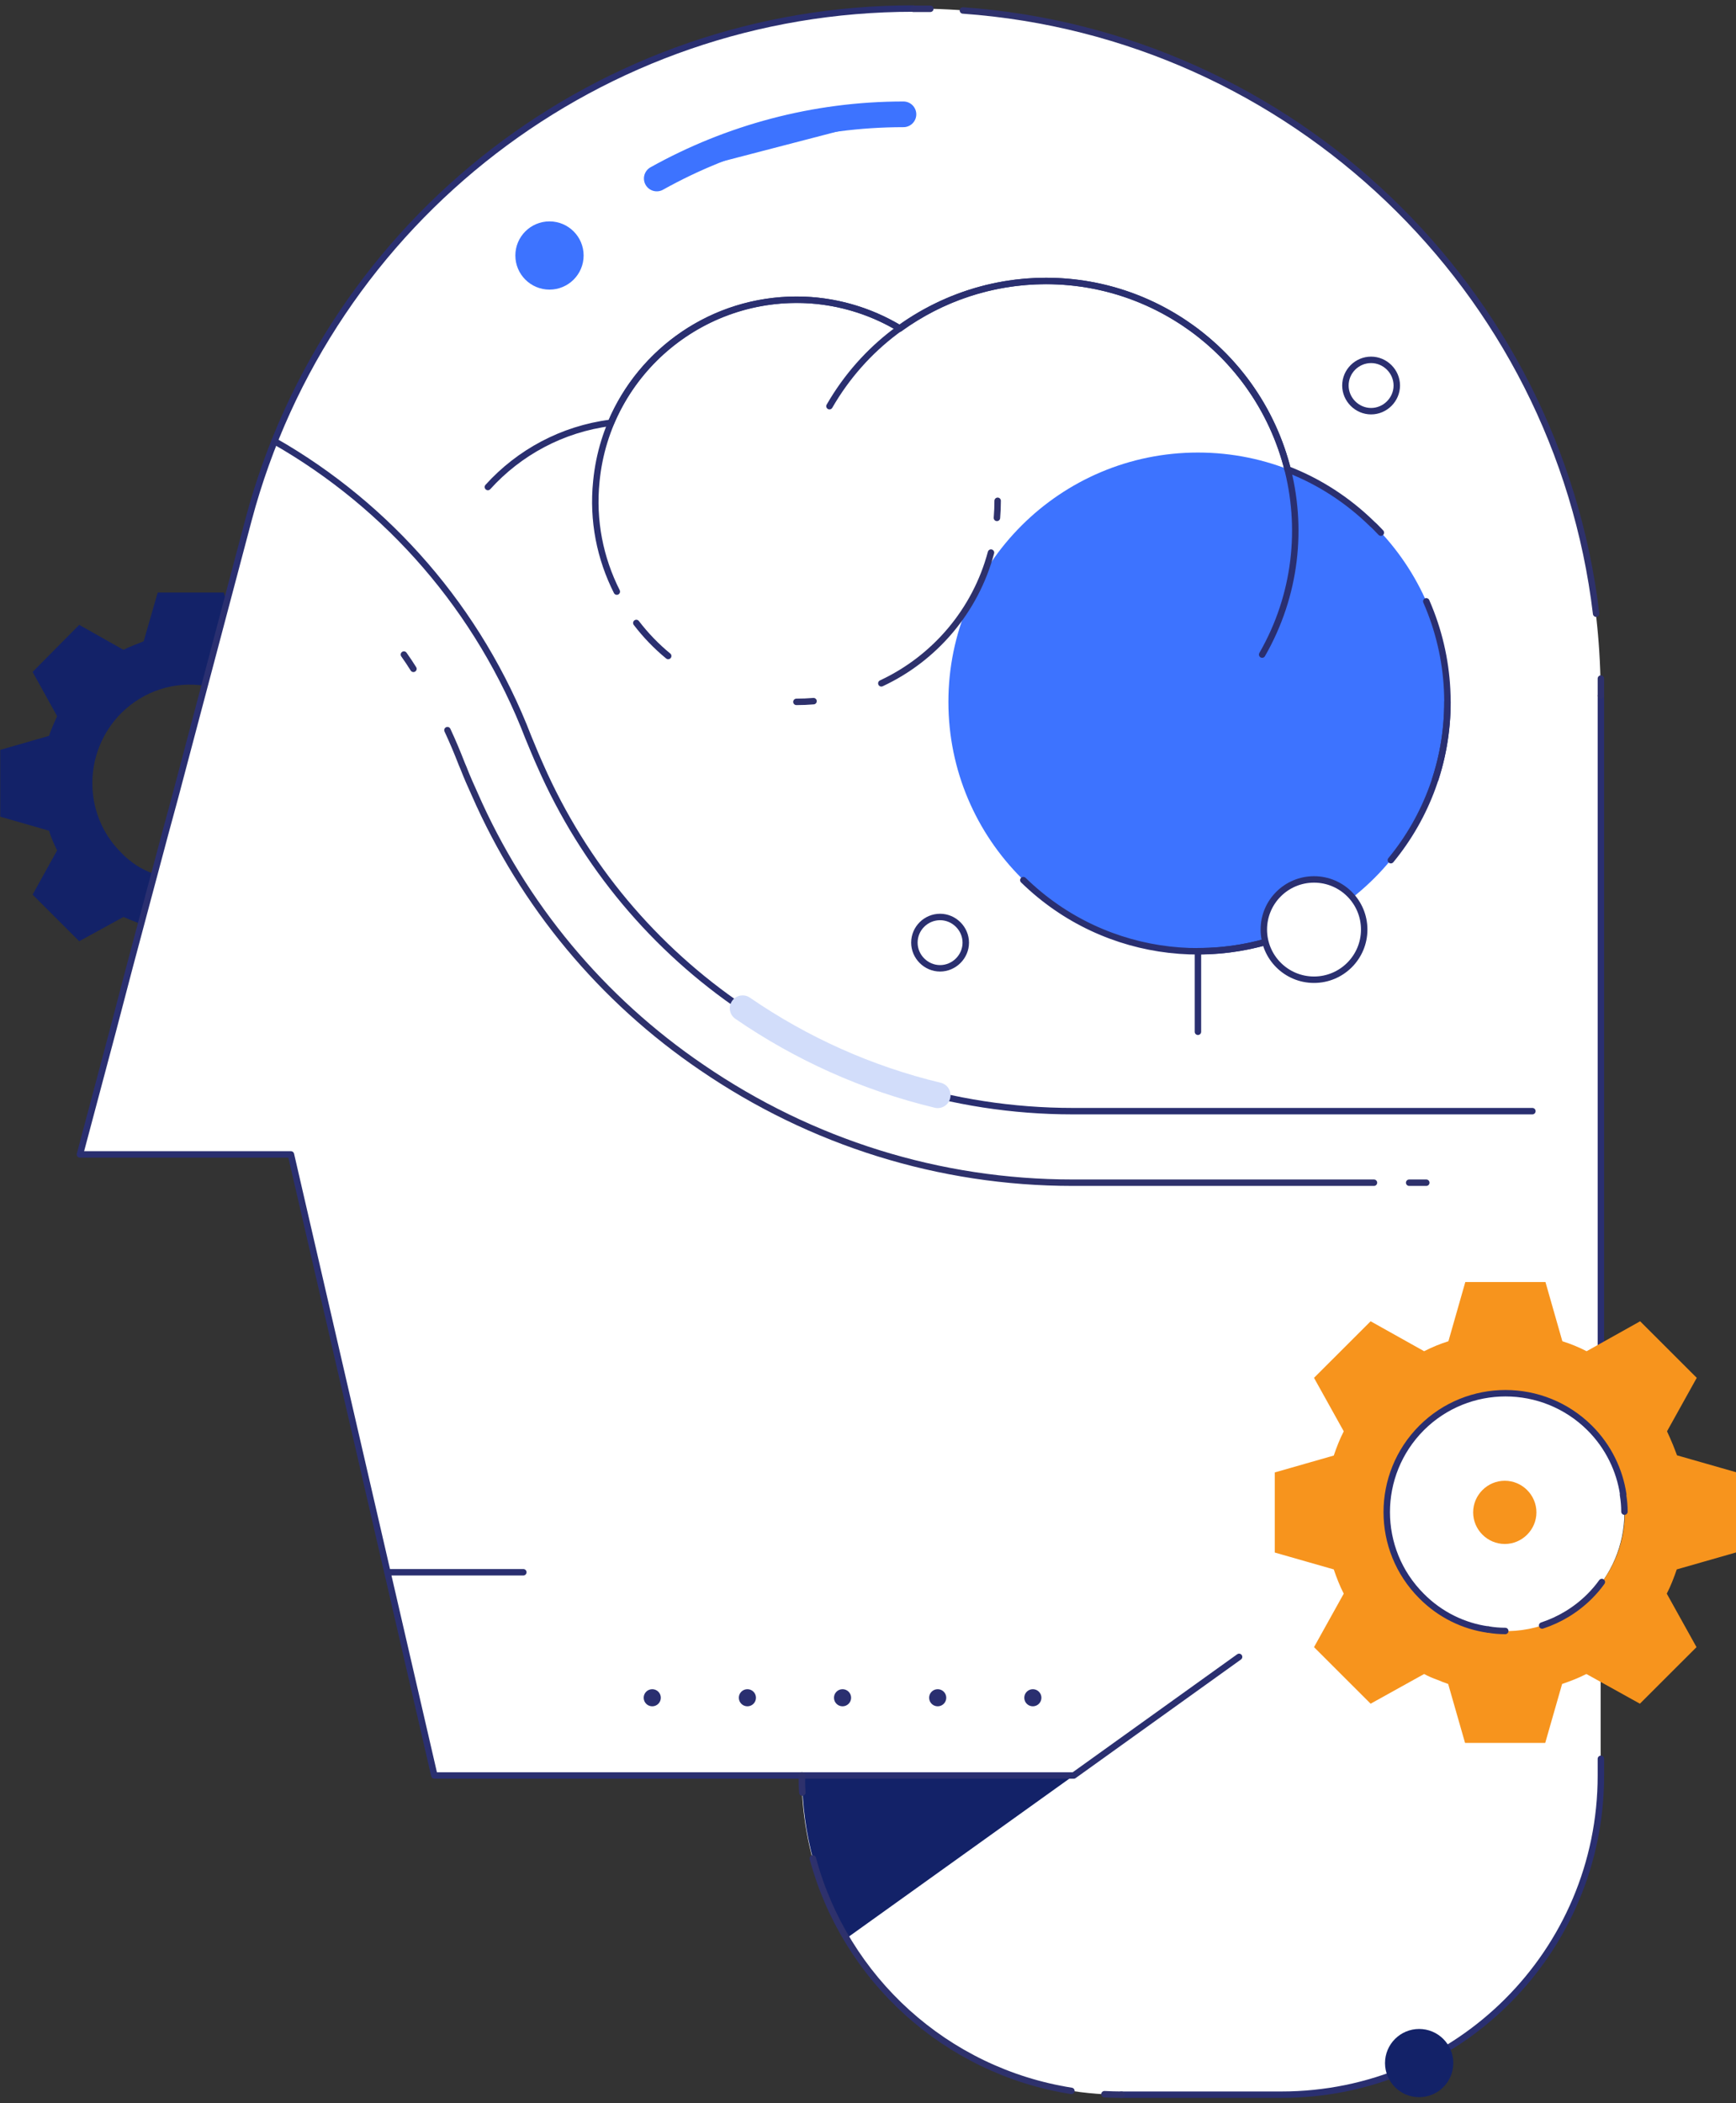 <svg width="194" height="235" viewBox="0 0 194 235" fill="none" xmlns="http://www.w3.org/2000/svg">
<rect x="0" y="0" width="194" height="235" fill="#333333" stroke="none"/>
<g clip-path="url(#clip0_2749_47146)">
<path d="M102.051 0.956C67.201 0.956 36.737 24.379 27.752 58.053L19.538 89.071L18.448 93.081L14.434 108.112L12.547 115.309L8.905 128.986L32.484 128.986L48.513 198.378L89.583 198.378C89.583 218.083 105.56 234.044 125.284 234.044L143.174 234.044C162.898 234.044 178.874 218.083 178.874 198.378L178.874 77.731C178.901 35.347 144.503 0.956 102.051 0.956Z" fill="white"/>
<path d="M22.834 76.616C19.565 76.112 16.082 77.147 13.531 79.697C9.251 84.025 9.251 91.01 13.531 95.259C14.594 96.374 15.843 97.171 17.226 97.649L15.737 103.252C15.498 103.146 15.285 103.066 15.099 102.987C14.647 102.827 14.222 102.615 13.796 102.456L8.852 105.164L3.642 99.959L6.38 95.02C6.034 94.303 5.689 93.533 5.476 92.816L0.027 91.249L0.027 83.786L5.476 82.219C5.715 81.502 6.061 80.732 6.38 80.015L3.642 75.076L8.852 69.817L13.796 72.606C14.514 72.234 15.312 71.969 16.056 71.65L17.624 66.206L25.014 66.206L25.307 67.321L22.834 76.643L22.834 76.616Z" fill="#132268"/>
<path d="M119.994 198.378L94.634 216.543C91.418 211.232 89.637 205.018 89.637 198.378L119.994 198.378Z" fill="#132268"/>
<path d="M133.87 106.28C149.261 106.28 161.755 93.798 161.755 78.422C161.755 63.046 149.261 50.564 133.87 50.564C118.479 50.564 105.985 63.046 105.985 78.422C105.985 93.798 118.479 106.28 133.87 106.28Z" fill="#3D73FF"/>
<path d="M143.892 52.45C140.835 40.366 129.936 31.39 116.884 31.39C110.77 31.39 105.161 33.382 100.562 36.701C97.186 34.683 93.225 33.488 88.999 33.488C79.668 33.488 71.667 39.171 68.264 47.244" stroke="#2A2F70" stroke-width="0.72" stroke-linecap="round" stroke-linejoin="round"/>
<path d="M155.429 96.109C159.389 91.302 161.755 85.141 161.755 78.422" stroke="#2A2F70" stroke-width="0.72" stroke-linecap="round" stroke-linejoin="round"/>
<path d="M133.87 106.28C140.383 106.28 146.391 104.049 151.122 100.305" stroke="#2A2F70" stroke-width="0.72" stroke-linecap="round" stroke-linejoin="round"/>
<path d="M154.312 59.514C153.993 59.195 153.701 58.85 153.355 58.557C150.564 55.822 147.347 53.777 143.918 52.45" stroke="#2A2F70" stroke-width="0.72" stroke-linecap="round" stroke-linejoin="round"/>
<path d="M160.4 87.053C162.5 80.573 162.154 73.482 159.389 67.188" stroke="#2A2F70" stroke-width="0.72" stroke-linecap="round" stroke-linejoin="round"/>
<path d="M114.358 98.339C123.583 107.342 137.432 108.697 148.039 102.429" stroke="#2A2F70" stroke-width="0.72" stroke-linecap="round" stroke-linejoin="round"/>
<path d="M54.521 54.415C58.003 50.564 62.815 47.935 68.238 47.244" stroke="#2A2F70" stroke-width="0.72" stroke-linecap="round" stroke-linejoin="round"/>
<path d="M141.047 73.137C148.703 59.806 144.104 42.783 130.76 35.108C117.416 27.433 100.376 32.054 92.694 45.385" stroke="#2A2F70" stroke-width="0.72" stroke-linecap="round" stroke-linejoin="round"/>
<path d="M68.929 66.1C67.068 62.408 66.191 58.186 66.643 53.777C67.839 41.455 78.844 32.426 91.205 33.594C94.608 33.94 97.771 35.028 100.536 36.701" stroke="#2A2F70" stroke-width="0.72" stroke-linecap="round" stroke-linejoin="round"/>
<path d="M74.671 73.296C73.341 72.208 72.145 70.96 71.109 69.605" stroke="#2A2F70" stroke-width="0.72" stroke-linecap="round" stroke-linejoin="round"/>
<path d="M88.999 78.422C89.637 78.422 90.275 78.395 90.913 78.342" stroke="#2E316C" stroke-width="0.72" stroke-linecap="round" stroke-linejoin="round"/>
<path d="M98.489 76.35C104.47 73.562 109.015 68.224 110.743 61.744" stroke="#2E316C" stroke-width="0.72" stroke-linecap="round" stroke-linejoin="round"/>
<path d="M111.408 57.867C111.461 57.23 111.488 56.592 111.488 55.955" stroke="#2E316C" stroke-width="0.72" stroke-linecap="round" stroke-linejoin="round"/>
<path d="M133.87 115.283L133.87 106.28" stroke="#2A2F70" stroke-width="0.72" stroke-linecap="round" stroke-linejoin="round"/>
<path d="M30.676 49.289C43.383 56.539 53.537 68.091 59.04 82.379C59.492 83.468 59.891 84.45 60.369 85.513C65.287 96.719 73.182 106.041 82.991 112.68C93.597 120.01 106.384 124.152 119.888 124.152L171.245 124.152" stroke="#2A2F70" stroke-width="0.72" stroke-linecap="round" stroke-linejoin="round"/>
<path d="M45.137 73.137C45.51 73.668 45.855 74.173 46.201 74.731" stroke="#2E316C" stroke-width="0.72" stroke-linecap="round" stroke-linejoin="round"/>
<path d="M50.002 81.582C50.587 82.83 51.118 84.105 51.623 85.406L51.783 85.778C52.182 86.814 52.634 87.823 53.032 88.699C58.482 101.154 67.281 111.697 78.419 119.266C90.673 127.658 105.001 132.146 119.861 132.146L153.541 132.146" stroke="#2E316C" stroke-width="0.72" stroke-linecap="round" stroke-linejoin="round"/>
<path d="M157.476 132.146L159.389 132.146" stroke="#2E316C" stroke-width="0.72" stroke-linecap="round" stroke-linejoin="round"/>
<path d="M43.33 175.672L58.482 175.672" stroke="#2A2F70" stroke-width="0.72" stroke-linecap="round" stroke-linejoin="round"/>
<path d="M138.469 185.127L119.994 198.378L48.54 198.378L32.511 128.986L8.932 128.986L12.574 115.309L14.461 108.112L18.475 93.081L19.565 89.071L27.779 58.053C36.737 24.406 67.201 0.956 102.051 0.956" stroke="#2A2F70" stroke-width="0.72" stroke-linecap="round" stroke-linejoin="round"/>
<path d="M178.901 153.179L178.901 77.731" stroke="#2A2F70" stroke-width="0.72" stroke-linecap="round" stroke-linejoin="round"/>
<path d="M125.311 234.044L143.201 234.044C162.925 234.044 178.901 218.083 178.901 198.378L178.901 196.519" stroke="#2A2F70" stroke-width="0.72" stroke-linecap="round" stroke-linejoin="round"/>
<path d="M102.184 105.324C102.184 103.73 103.486 102.456 105.055 102.456C106.623 102.456 107.926 103.757 107.926 105.324C107.926 106.891 106.623 108.192 105.055 108.192C103.486 108.192 102.184 106.891 102.184 105.324Z" fill="white" stroke="#2A2F70" stroke-width="0.72" stroke-linecap="round" stroke-linejoin="round"/>
<path d="M146.842 109.467C149.94 109.467 152.451 106.958 152.451 103.863C152.451 100.768 149.94 98.26 146.842 98.26C143.745 98.26 141.234 100.768 141.234 103.863C141.234 106.958 143.745 109.467 146.842 109.467Z" fill="white" stroke="#2A2F70" stroke-width="0.72" stroke-linecap="round" stroke-linejoin="round"/>
<path d="M150.351 43.075C150.351 41.482 151.654 40.207 153.222 40.207C154.791 40.207 156.093 41.508 156.093 43.075C156.093 44.642 154.791 45.943 153.222 45.943C151.654 45.943 150.351 44.642 150.351 43.075Z" fill="white" stroke="#2A2F70" stroke-width="0.72" stroke-linecap="round" stroke-linejoin="round"/>
<path d="M178.901 77.731C178.901 77.094 178.901 76.457 178.901 75.819" stroke="#2E316C" stroke-width="0.72" stroke-linecap="round" stroke-linejoin="round"/>
<path d="M178.369 68.569C174.036 32.293 144.397 3.798 107.607 1.169" stroke="#2E316C" stroke-width="0.72" stroke-linecap="round" stroke-linejoin="round"/>
<path d="M103.965 0.983C103.327 0.983 102.689 0.983 102.051 0.983" stroke="#2E316C" stroke-width="0.72" stroke-linecap="round" stroke-linejoin="round"/>
<path d="M100.961 12.774C91.072 12.774 81.635 15.35 73.395 19.944L100.961 12.774Z" fill="#3D73FF"/>
<path d="M100.961 12.774C91.072 12.774 81.635 15.35 73.395 19.944" stroke="#3D73FF" stroke-width="2.87" stroke-linecap="round" stroke-linejoin="round"/>
<ellipse cx="61.406" cy="28.548" rx="3.815" ry="3.811" fill="#3D73FF"/>
<ellipse cx="72.89" cy="189.694" rx="0.957" ry="0.956" fill="#2A2F70"/>
<ellipse cx="83.523" cy="189.694" rx="0.957" ry="0.956" fill="#2A2F70"/>
<ellipse cx="94.156" cy="189.694" rx="0.957" ry="0.956" fill="#2A2F70"/>
<ellipse cx="104.789" cy="189.694" rx="0.957" ry="0.956" fill="#2A2F70"/>
<ellipse cx="115.422" cy="189.694" rx="0.957" ry="0.956" fill="#2A2F70"/>
<path d="M89.61 198.378C89.61 199.016 89.61 199.653 89.663 200.29" stroke="#2E316C" stroke-width="0.72" stroke-linecap="round" stroke-linejoin="round"/>
<path d="M90.833 207.647C94.448 221.111 105.719 231.415 119.728 233.619" stroke="#2E316C" stroke-width="0.72" stroke-linecap="round" stroke-linejoin="round"/>
<path d="M123.423 233.991C124.061 234.017 124.699 234.044 125.337 234.044" stroke="#2E316C" stroke-width="0.72" stroke-linecap="round" stroke-linejoin="round"/>
<ellipse cx="158.592" cy="230.512" rx="3.815" ry="3.811" fill="#132268"/>
<path d="M82.991 112.653C89.557 117.168 96.92 120.488 104.789 122.373" stroke="#D2DDFA" stroke-width="2.87" stroke-linecap="round" stroke-linejoin="round"/>
<path d="M181.533 168.98C181.533 176.363 175.552 182.338 168.162 182.338C160.772 182.338 154.817 176.363 154.817 168.98C154.817 161.597 160.798 155.649 168.162 155.649C175.525 155.649 181.533 161.624 181.533 168.98Z" fill="white"/>
<path d="M194 173.442L194 164.492L187.408 162.607C187.248 162.208 187.115 161.81 186.956 161.438C186.743 160.933 186.53 160.429 186.291 159.924L189.614 153.949L183.287 147.629L177.306 150.975C176.429 150.523 175.525 150.151 174.595 149.859L172.707 143.247L163.749 143.247L161.862 149.859C160.931 150.151 160.027 150.523 159.15 150.975L153.169 147.629L146.842 153.949L150.165 159.924C149.713 160.801 149.368 161.704 149.049 162.633L142.456 164.519L142.456 173.468L149.049 175.354C149.368 176.283 149.713 177.186 150.165 178.063L146.842 184.038L153.169 190.358L159.15 187.039C159.629 187.304 160.134 187.517 160.665 187.703C161.038 187.862 161.436 188.021 161.835 188.154L163.722 194.74L172.681 194.74L174.568 188.154C175.498 187.835 176.402 187.49 177.28 187.039L183.261 190.358L189.587 184.038L186.264 178.063C186.716 177.186 187.062 176.283 187.381 175.354L193.973 173.468L194 173.442ZM177.652 178.355C174.542 181.462 170.341 182.71 166.327 182.099C163.616 181.727 160.958 180.453 158.884 178.355C153.701 173.176 153.701 164.784 158.884 159.579C164.068 154.401 172.468 154.401 177.678 159.579C179.778 161.677 181.028 164.306 181.426 167.015C182.038 171.025 180.788 175.248 177.678 178.328L177.652 178.355Z" fill="#F7941D"/>
<path d="M166.301 182.073C163.589 181.701 160.931 180.426 158.858 178.328C153.674 173.15 153.674 164.758 158.858 159.552C164.041 154.374 172.441 154.374 177.652 159.552C179.752 161.65 181.001 164.28 181.4 166.988" stroke="#2A2F70" stroke-width="0.72" stroke-linecap="round" stroke-linejoin="round"/>
<path d="M181.373 167.015C181.48 167.652 181.533 168.29 181.533 168.9" stroke="#2E316C" stroke-width="0.72" stroke-linecap="round" stroke-linejoin="round"/>
<path d="M179.007 176.761C178.609 177.319 178.157 177.85 177.652 178.355C176.11 179.895 174.276 180.984 172.335 181.621" stroke="#2E316C" stroke-width="0.72" stroke-linecap="round" stroke-linejoin="round"/>
<path d="M168.215 182.232C167.577 182.232 166.939 182.179 166.328 182.073" stroke="#2E316C" stroke-width="0.72" stroke-linecap="round" stroke-linejoin="round"/>
<path d="M171.697 168.98C171.697 170.919 170.102 172.512 168.162 172.512C166.221 172.512 164.626 170.919 164.626 168.98C164.626 167.041 166.221 165.448 168.162 165.448C170.102 165.448 171.697 167.041 171.697 168.98Z" fill="#F7941D"/>
</g>
<defs>
<clipPath id="clip0_2749_47146">
<rect width="194" height="235" fill="white"/>
</clipPath>
</defs>
</svg>
